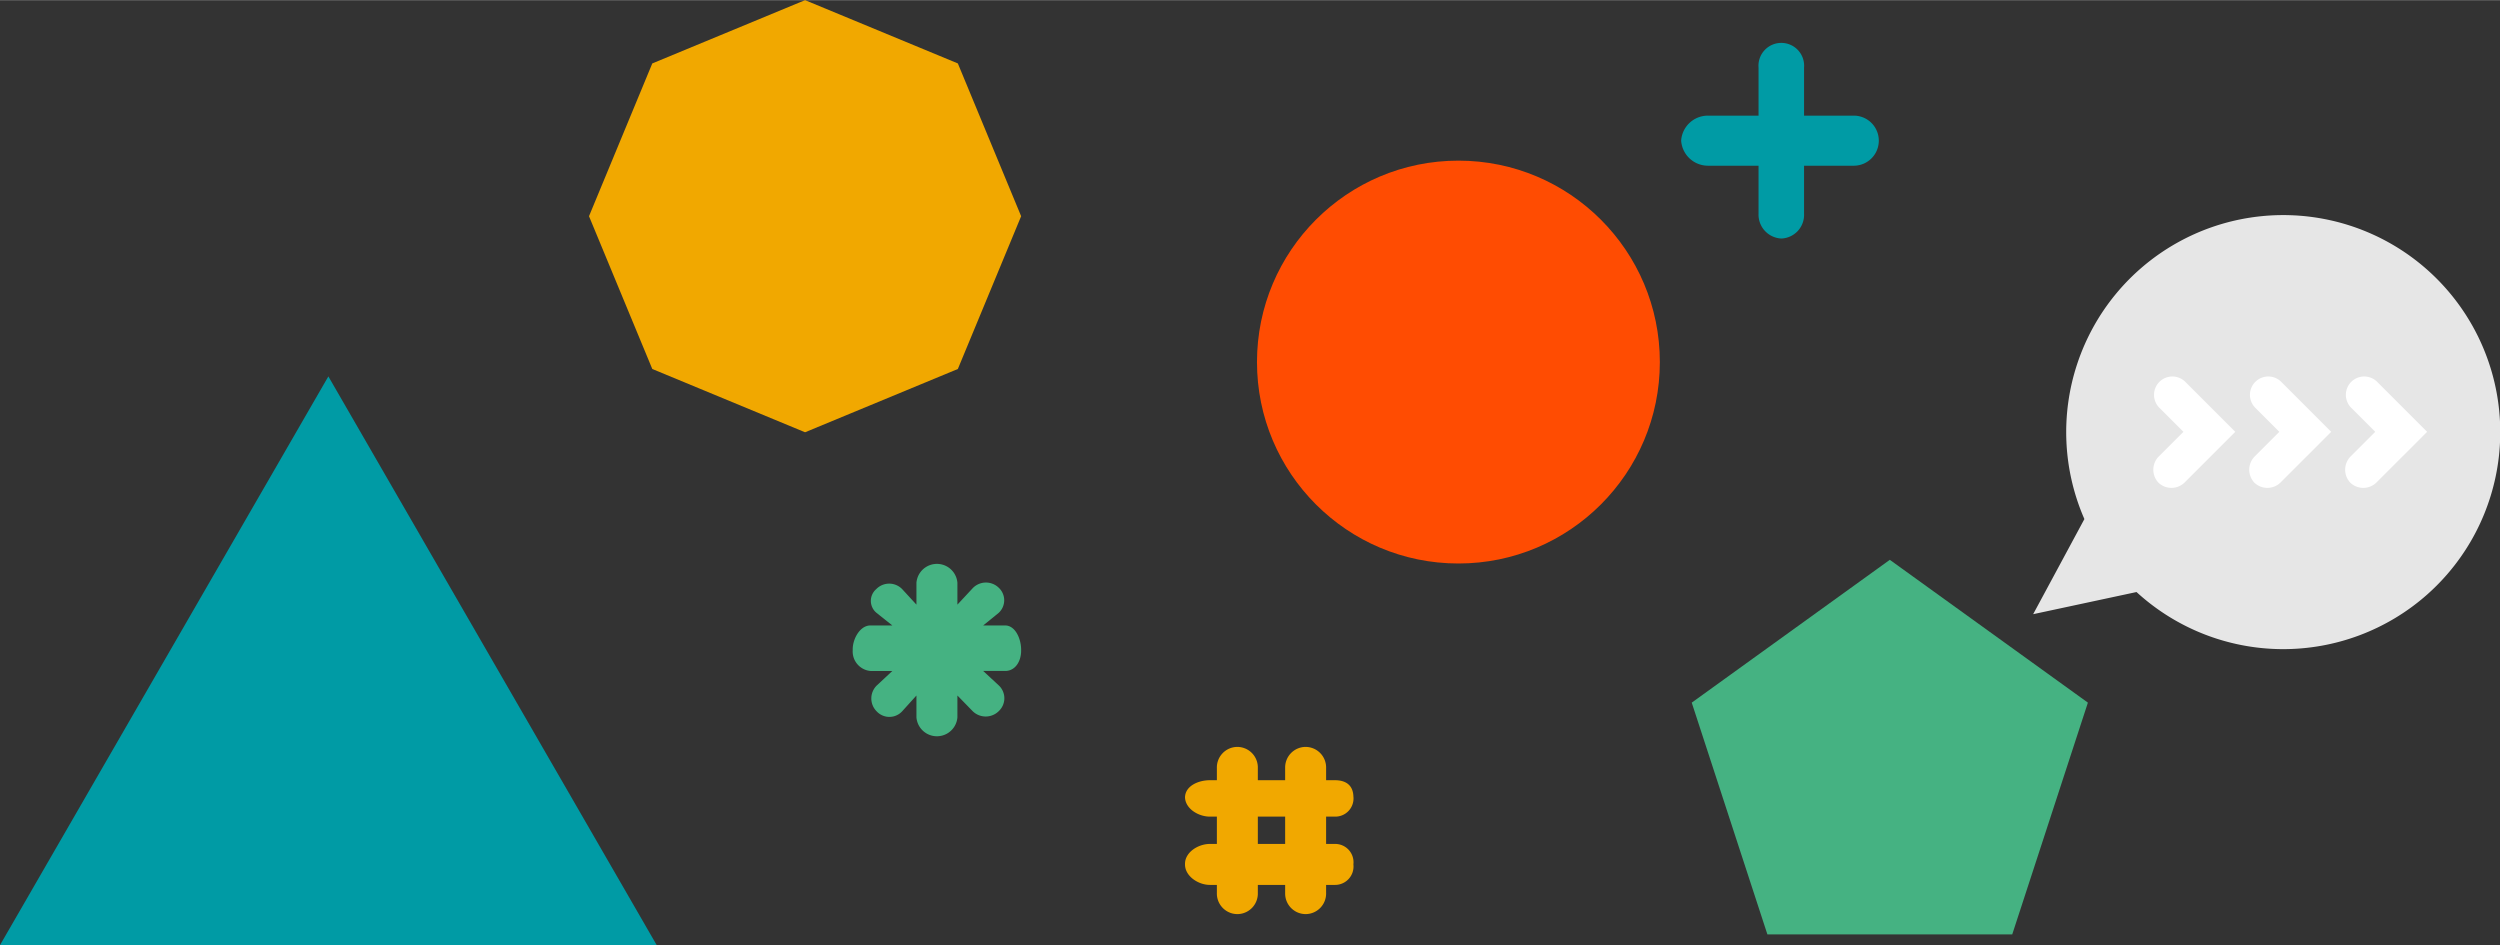 <svg xmlns="http://www.w3.org/2000/svg" viewBox="0 0 402.574 152.169"
width="402" height="152">
    <rect x="0" y="0" width="402.574" height="152.169" fill="#333333" stroke="none"/>
    <defs>
        <style>
            .a {
                fill: #ff4c02;
            }

            .b {
                fill: #45b282;
            }

            .c {
                fill: #009ba5;
            }

            .d {
                fill: #f1a800;
            }

            .e {
                fill: #e6e6e6;
            }

            .f {
                fill: #fff;
            }
        </style>
    </defs>
    <circle class="a" cx="234.848" cy="58.28" r="32.436" />
    <path class="b"
        d="M161.852,100.692H158.324l2.495-2.028a2.756,2.756,0,0,0,0-4.052h0a2.953,2.953,0,0,0-4.219.117l-2.429,2.612V93.812a3.31,3.31,0,0,0-6.597,0v3.529L145.28,94.846a2.91,2.91,0,0,0-4.185,0h0a2.497,2.497,0,0,0,.05,3.818l2.546,2.028h-3.529c-1.674,0-2.851,2.156-2.851,3.83v.173a3.152,3.152,0,0,0,2.851,3.327h3.529l-2.495,2.328a2.931,2.931,0,0,0,0,4.202,2.793,2.793,0,0,0,4.084-.042l2.294-2.537V115.502a3.31,3.31,0,0,0,6.597,0V111.973l2.429,2.495a2.991,2.991,0,0,0,4.252,0,2.833,2.833,0,0,0-.017-4.119l-2.512-2.328h3.529c1.674,0,2.58-1.586,2.58-3.26v-.188C164.433,102.9,163.526,100.692,161.852,100.692Z" />
    <polygon class="c" points="52.876 60.586 105.751 152.169 0 152.169 52.876 60.586" />
    <polygon class="d"
        points="129.64 0 154.242 10.19 164.433 34.792 154.242 59.394 129.64 69.585 105.038 59.394 94.848 34.792 105.038 10.19 129.64 0" />
    <polygon class="b"
        points="304.316 90.123 336.212 113.122 324.029 150.443 284.603 150.443 272.42 113.122 304.316 90.123" />
    <path class="e" d="M327.398,98.878l8.251-15.316a34.947,34.947,0,1,1,8.394,11.749Z" />
    <path class="f"
        d="M359.946,69.511l-4.096-4.096-4.004-4.004a2.954,2.954,0,0,0-4.176,4.176l3.924,3.924-3.976,3.976a3.042,3.042,0,0,0-.045,4.211l.025.025a3.024,3.024,0,0,0,4.196-.059l4.004-4.004Z" />
    <path class="f"
        d="M375.392,69.511l-4.096-4.096-4.004-4.004a2.954,2.954,0,0,0-4.176,4.176l3.924,3.924-3.976,3.976a3.042,3.042,0,0,0-.045,4.211l.025.025a3.024,3.024,0,0,0,4.196-.059l4.004-4.004Z" />
    <path class="f"
        d="M390.838,69.511l-4.096-4.096-4.004-4.004a2.954,2.954,0,0,0-4.176,4.176l3.924,3.924-3.976,3.976a3.042,3.042,0,0,0-.045,4.211l.025.025a3.024,3.024,0,0,0,4.196-.059l4.004-4.004Z" />
    <path class="c"
        d="M290.507,26.66h8.069a4.032,4.032,0,0,0,0-8.063h-8.069V10.857a3.677,3.677,0,1,0-7.33,0v7.74h-8.133a4.313,4.313,0,0,0-4.328,4.001v.043a4.328,4.328,0,0,0,4.327,4.019h8.133V34.389a3.853,3.853,0,0,0,3.804,3.999h-.225a3.81,3.81,0,0,0,3.751-3.999Z" />
    <path class="d"
        d="M214.951,131.477a2.931,2.931,0,0,0,2.99-3.231v.138c0-1.878-1.112-2.771-2.99-2.771h-1.408v-1.963a3.315,3.315,0,0,0-3.298-3.4h0a3.315,3.315,0,0,0-3.298,3.4v1.963h-4.398v-1.963a3.315,3.315,0,0,0-3.298-3.4h0a3.315,3.315,0,0,0-3.299,3.4v1.963h-1.123c-1.878,0-4.008.934-4.008,2.812v-.13c0,1.878,2.13,3.182,4.008,3.182h1.123v4.398h-1.123c-1.878,0-4.008,1.327-4.008,3.205v.106c0,1.878,2.13,3.286,4.008,3.286h1.123v1.302a3.315,3.315,0,0,0,3.299,3.4h0a3.315,3.315,0,0,0,3.298-3.4v-1.302h4.398v1.302a3.315,3.315,0,0,0,3.298,3.4h0a3.315,3.315,0,0,0,3.298-3.4v-1.302h1.408a2.97,2.97,0,0,0,2.99-3.278v-.065a2.95,2.95,0,0,0-2.99-3.254h-1.408V131.477Zm-8.005,4.398h-4.398V131.477h4.398Z" />
</svg>